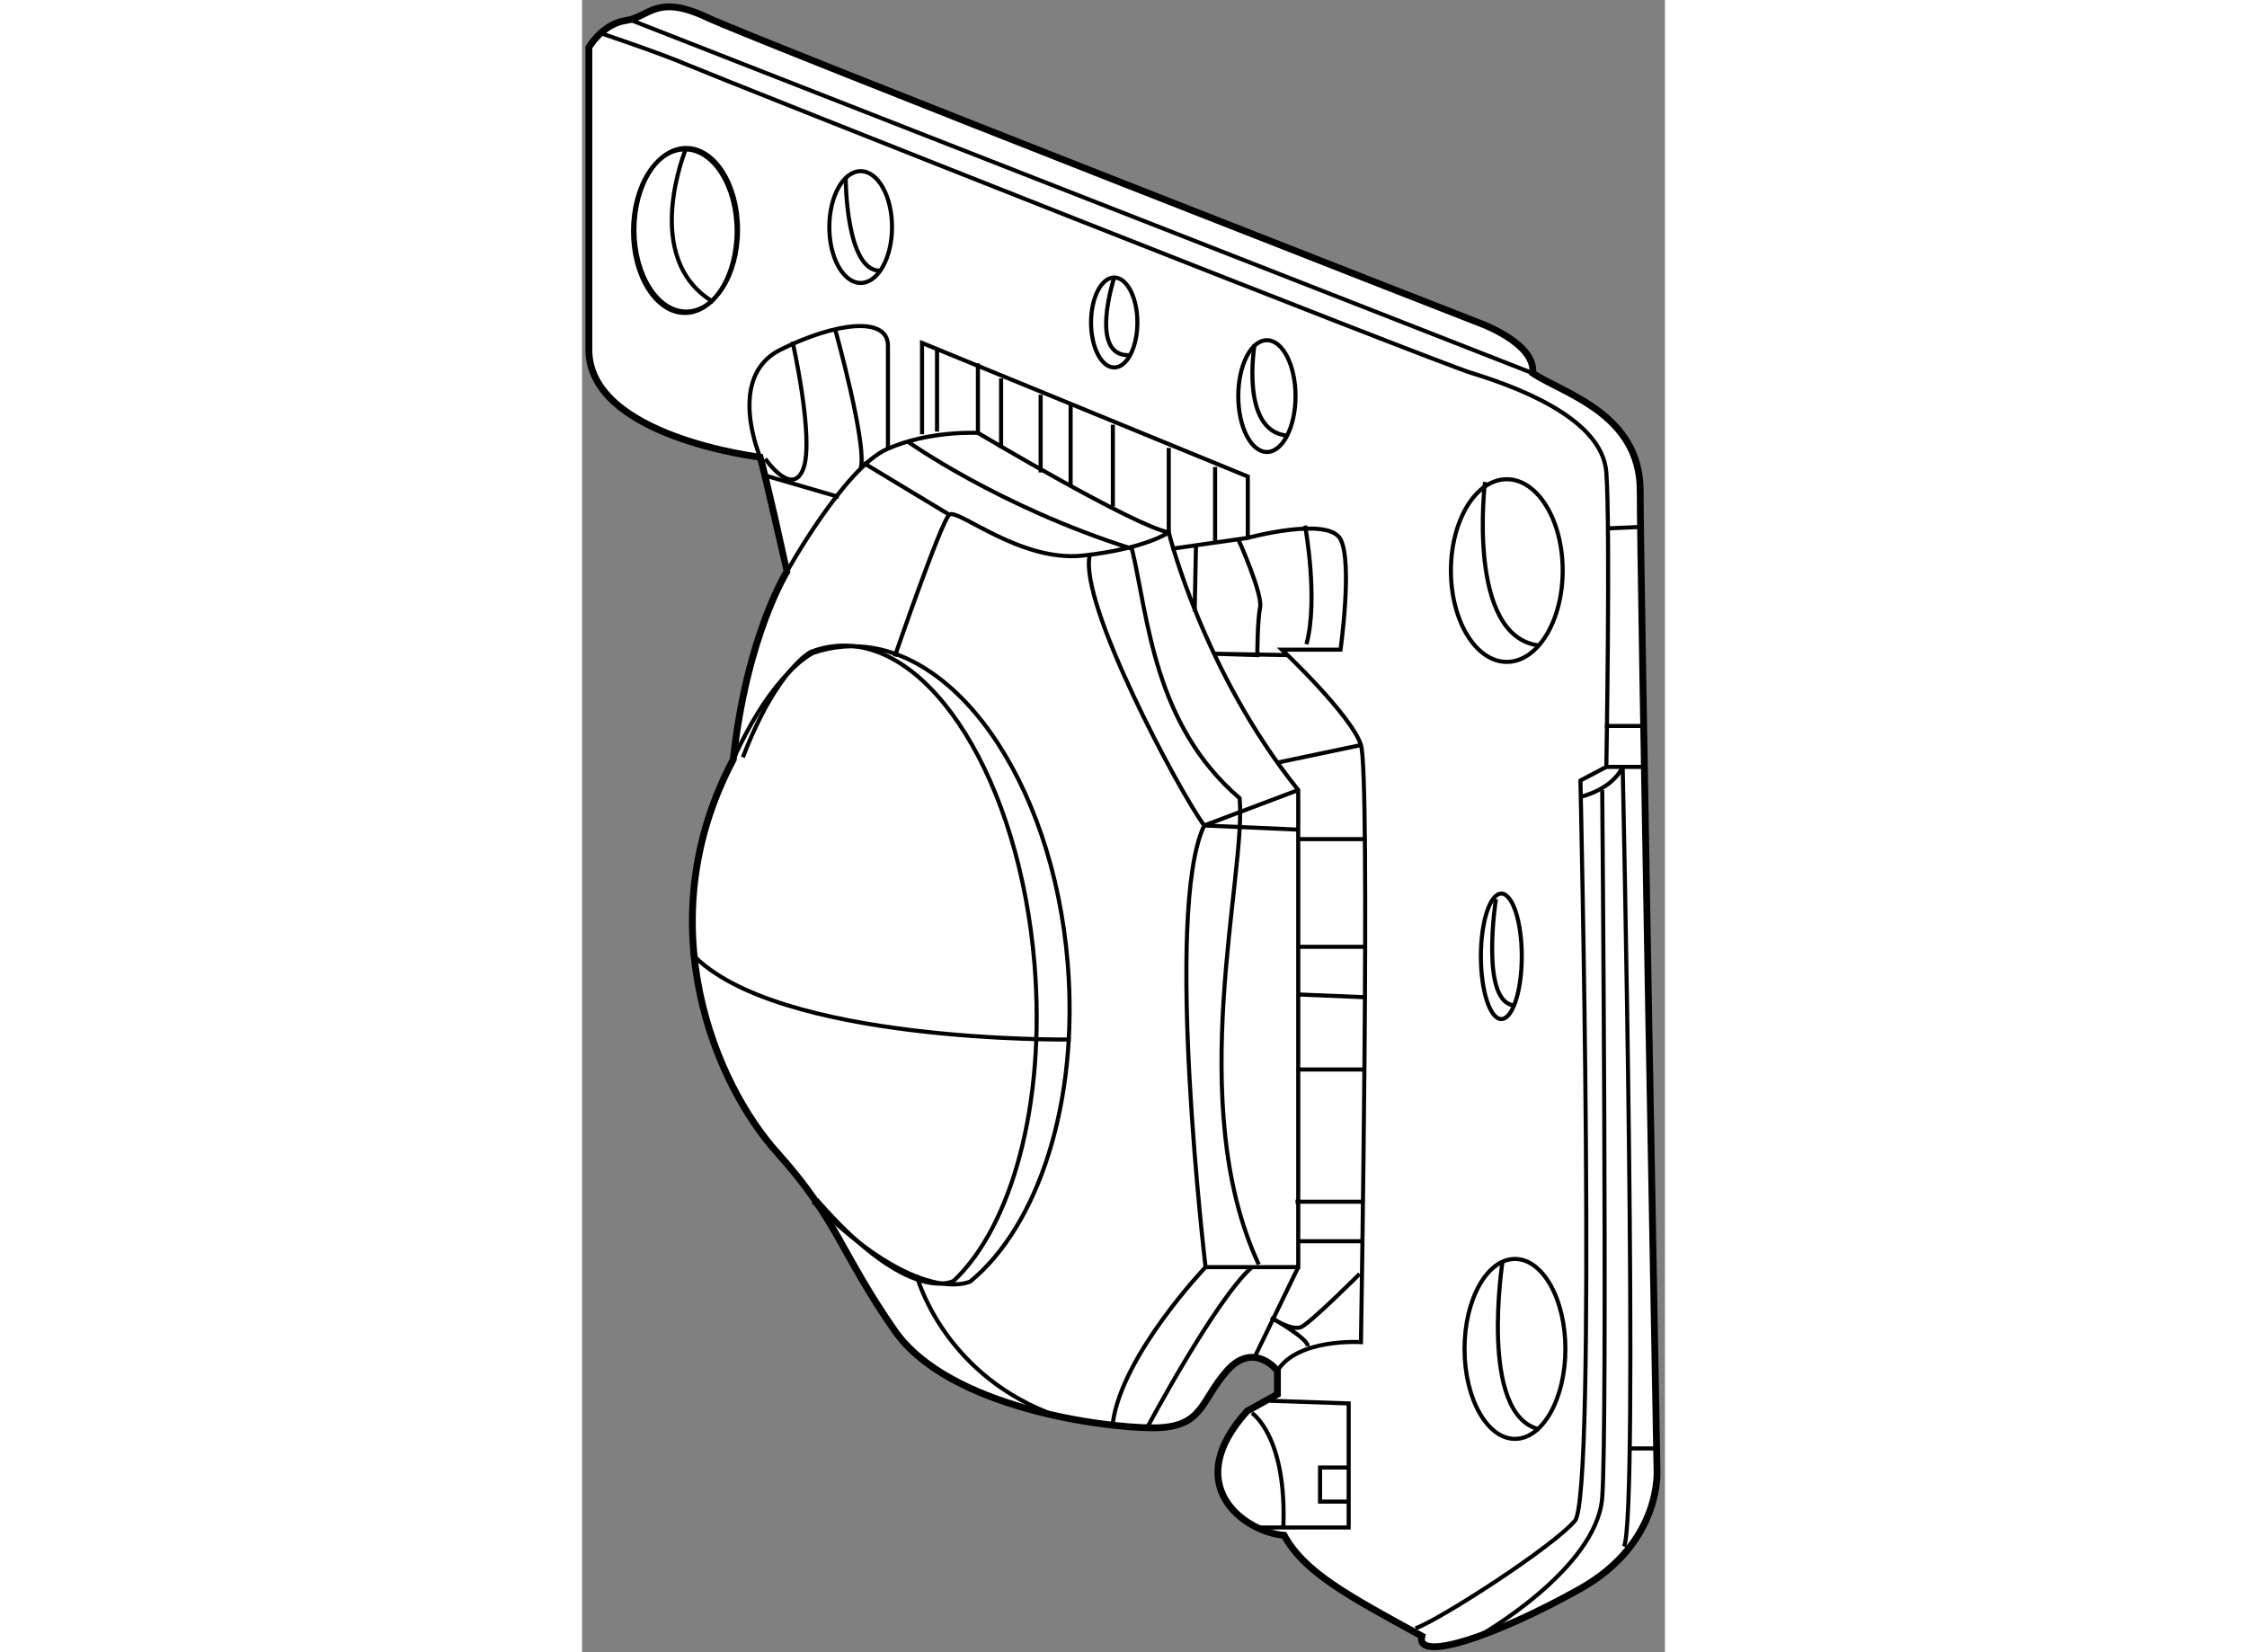 <?xml version="1.0" encoding="utf-8"?>
<!-- Generator: Adobe Illustrator 15.1.0, SVG Export Plug-In . SVG Version: 6.00 Build 0)  -->
<!DOCTYPE svg PUBLIC "-//W3C//DTD SVG 1.1//EN" "http://www.w3.org/Graphics/SVG/1.1/DTD/svg11.dtd">
<svg version="1.1" xmlns="http://www.w3.org/2000/svg" xmlns:xlink="http://www.w3.org/1999/xlink" x="0px" y="0px" width="244.8px"
	 height="180px" viewBox="123.922 30.426 79.441 121.209" enable-background="new 0 0 244.8 180" xml:space="preserve">
	
<rect x="123.922" y="30.426" width="79.441" height="121.209" fill="#808080" stroke="none"/>
	
<g><path fill="#FFFFFF" stroke="#000000" stroke-width="0.5" d="M136.989,63.964c0,0-12.567-1.479-12.567-7.885
			c0-6.407,0-22.177,0-22.177s0.985-1.726,2.71-1.972c1.726-0.246,2.219-1.971,5.915-0.246s56.673,22.423,56.673,22.423
			s4.188,1.479,3.942,3.696c2.218,1.479,7.886,2.956,7.886,8.624s1.231,71.704,1.231,71.704s0.493,5.421-5.667,8.871
			c-6.161,3.45-12.073,5.421-11.581,3.45c-5.421-2.958-8.624-4.682-10.103-7.393c-2.958-0.247-7.639-3.696-2.711-9.117
			c2.218-1.232,2.218-1.232,2.218-1.232v-1.724c0,0-1.726-2.218-3.696,0c-1.971,2.217-1.725,4.188-5.421,4.188
			s-15.029-1.479-18.973-7.146s-4.19-8.132-8.625-13.06s-9.609-16.756-3.203-28.829c0.985-9.117,3.942-13.799,3.942-13.799
			S137.235,64.703,136.989,63.964z"></path><ellipse fill="none" stroke="#000000" stroke-width="0.3" cx="131.462" cy="47.384" rx="3.8" ry="6"></ellipse><ellipse fill="none" stroke="#000000" stroke-width="0.3" cx="144.361" cy="47.084" rx="2.3" ry="4.1"></ellipse><ellipse fill="none" stroke="#000000" stroke-width="0.3" cx="162.961" cy="54.084" rx="1.7" ry="3.3"></ellipse><ellipse fill="none" stroke="#000000" stroke-width="0.3" cx="174.162" cy="59.484" rx="2.1" ry="4.1"></ellipse><ellipse fill="none" stroke="#000000" stroke-width="0.3" cx="191.762" cy="72.284" rx="4.1" ry="6.7"></ellipse><ellipse fill="none" stroke="#000000" stroke-width="0.3" cx="191.361" cy="100.584" rx="1.5" ry="4.601"></ellipse><ellipse fill="none" stroke="#000000" stroke-width="0.3" cx="192.361" cy="129.384" rx="3.7" ry="6.6"></ellipse><path fill="none" stroke="#000000" stroke-width="0.3" d="M135.018,86.141c2.956-6.544,5.86-7.816,5.86-7.816
			c0.702-0.243,1.429-0.398,2.177-0.459c8.009-0.654,15.392,9.75,16.495,23.239c0.832,10.202-2.169,19.248-7.146,23.33
			c0,0-3.741,1.949-11.541-5.851"></path><path fill="none" stroke="#000000" stroke-width="0.3" d="M135.721,85.983c2.487-6.499,4.987-7.736,4.987-7.736
			c0.605-0.235,1.23-0.382,1.879-0.435c6.924-0.565,13.426,9.898,14.529,23.372c0.83,10.191-1.668,19.188-5.93,23.208
			c0,0-3.219,1.903-10.054-5.966"></path><ellipse fill="none" stroke="#000000" stroke-width="0.3" cx="131.562" cy="47.284" rx="3.8" ry="6"></ellipse><path fill="none" stroke="#000000" stroke-width="0.3" d="M131.562,41.284c0,0-3.4,8.099,2,11.3"></path><path fill="none" stroke="#000000" stroke-width="0.3" d="M143.262,43.484c0,0,0,6.8,2.5,6.8"></path><path fill="none" stroke="#000000" stroke-width="0.3" d="M162.962,50.784c0,0-1.9,5.8,1.1,5.7"></path><path fill="none" stroke="#000000" stroke-width="0.3" d="M173.262,55.684c0,0-1.101,6.399,2.4,6.7"></path><path fill="none" stroke="#000000" stroke-width="0.3" d="M190.163,65.784c0,0-1.4,11.4,3.999,12"></path><path fill="none" stroke="#000000" stroke-width="0.3" d="M190.963,96.384c0,0-1.201,7.699,1.399,7.8"></path><path fill="none" stroke="#000000" stroke-width="0.3" d="M191.462,122.885c0,0-1.8,11.398,2.7,12.399"></path><polyline fill="none" stroke="#000000" stroke-width="0.3" points="174.362,133.186 180.162,133.385 180.162,142.485 
			174.563,142.485 173.262,142.485 		"></polyline><path fill="none" stroke="#000000" stroke-width="0.3" d="M173.063,134.085c0,0,2.6,1.699,2.3,8.5"></path><polyline fill="none" stroke="#000000" stroke-width="0.3" points="180.263,140.585 178.062,140.585 178.062,138.085 
			180.063,138.085 		"></polyline><path fill="none" stroke="#000000" stroke-width="0.3" d="M159.763,106.686c0,0-21.601,0.3-27.8-6.3"></path><path fill="none" stroke="#000000" stroke-width="0.3" d="M146.863,78.585c0,0,3.399-9.901,3.999-10.4
			c0.601-0.5,5.201,3.5,9.801,3c4.6-0.5,6.3-1.7,6.3-1.7s2.499,10.199,9.499,18.899c0,7.9,0,35,0,35h-6.799
			c0,0-6.101,6.399-6.801,11.4"></path><path fill="none" stroke="#000000" stroke-width="0.3" d="M173.063,123.385c-2.7,2.4-7.7,11.801-7.7,11.801"></path><line fill="none" stroke="#000000" stroke-width="0.3" x1="173.263" y1="129.985" x2="176.462" y2="123.385"></line><path fill="none" stroke="#000000" stroke-width="0.3" d="M148.463,123.985c0,0,1.799,7,9.699,10.1"></path><path fill="none" stroke="#000000" stroke-width="0.3" d="M138.96,72.342c0,0,4.203-7.557,7.303-8.957c3.1-1.399,6.7-1.2,6.7-1.2
			s11.399,6.8,14,7.3v-6.2"></path><line fill="none" stroke="#000000" stroke-width="0.3" x1="144.563" y1="64.385" x2="150.862" y2="68.185"></line><path fill="none" stroke="#000000" stroke-width="0.3" d="M147.763,62.785c0,0,6.7,4.8,16.5,7.9c1.2,5.1,1.6,12.899,7.9,18.3
			c0.5,5.6-4.1,22.4,1.4,34.2"></path><path fill="none" stroke="#000000" stroke-width="0.3" d="M169.663,123.385c0,0-3.1-26.1-0.1-32.4c-1.9-2.6-9.199-16.3-8.4-19.799
			"></path><polyline fill="none" stroke="#000000" stroke-width="0.3" points="176.462,88.385 169.563,90.984 176.362,91.285 		"></polyline><path fill="none" stroke="#000000" stroke-width="0.3" d="M136.989,63.964c0,0-2.525-5.878,1.474-7.878c4-2,7.899-2.5,7.899-0.3
			c0,2.2,0,7.6,0,7.6"></path><path fill="none" stroke="#000000" stroke-width="0.3" d="M148.862,62.285v-6.7l23.9,9.8v4.5c0,0,5.9-1.601,6.801,0.1
			c0.899,1.701,0,8.1,0,8.1h-4.301c0,0,5.101,4.8,5.801,7c0.699,2.2,0,43.801,0,43.801s-4.656-0.298-6.128,2.102"></path><line fill="none" stroke="#000000" stroke-width="0.3" x1="176.464" y1="99.886" x2="181.463" y2="99.886"></line><line fill="none" stroke="#000000" stroke-width="0.3" x1="176.464" y1="91.985" x2="181.463" y2="91.985"></line><line fill="none" stroke="#000000" stroke-width="0.3" x1="149.963" y1="56.085" x2="149.963" y2="62.085"></line><polyline fill="none" stroke="#000000" stroke-width="0.3" points="152.963,62.185 152.963,57.585 152.963,57.085 		"></polyline><path fill="none" stroke="#000000" stroke-width="0.3" d="M125.063,32.785c0,0,4.5,1.5,6.601,2.4c2.1,0.9,54.601,21.7,57.5,22.6
			s9.6,3.199,9.9,7.3c0.3,4.1,0,21.601,0,21.601l-1.9,1c0,0,1.199,52.398-0.4,54.3c-1.6,1.9-9.801,7.201-11.7,7.9"></path><line fill="none" stroke="#000000" stroke-width="0.3" x1="199.063" y1="86.686" x2="201.862" y2="86.686"></line><line fill="none" stroke="#000000" stroke-width="0.3" x1="198.964" y1="83.686" x2="201.964" y2="83.686"></line><line fill="none" stroke="#000000" stroke-width="0.3" x1="202.963" y1="136.686" x2="200.763" y2="136.686"></line><path fill="none" stroke="#000000" stroke-width="0.3" d="M197.162,88.885c0,0,2.302-0.499,3.101-2.199c0,0,1.2,54.901,0.1,57.2"></path><line fill="none" stroke="#000000" stroke-width="0.3" x1="199.264" y1="69.185" x2="201.463" y2="69.085"></line><line fill="none" stroke="#000000" stroke-width="0.3" x1="127.463" y1="31.885" x2="193.662" y2="57.804"></line><path fill="none" stroke="#000000" stroke-width="0.3" d="M139.363,55.485c0,0,1.599,7.1,0.799,9.3c-0.799,2.2-2.8-0.7-2.8-0.7"></path><path fill="none" stroke="#000000" stroke-width="0.3" d="M142.463,54.485c0,0,2.398,8.599,1.899,10.299"></path><line fill="none" stroke="#000000" stroke-width="0.3" x1="137.263" y1="65.285" x2="142.763" y2="66.885"></line><line fill="none" stroke="#000000" stroke-width="0.3" x1="154.663" y1="63.285" x2="154.663" y2="58.186"></line><line fill="none" stroke="#000000" stroke-width="0.3" x1="157.563" y1="65.085" x2="157.563" y2="59.385"></line><line fill="none" stroke="#000000" stroke-width="0.3" x1="159.763" y1="66.085" x2="159.763" y2="60.085"></line><line fill="none" stroke="#000000" stroke-width="0.3" x1="162.862" y1="67.585" x2="162.862" y2="61.585"></line><line fill="none" stroke="#000000" stroke-width="0.3" x1="167.162" y1="70.685" x2="172.763" y2="69.885"></line><line fill="none" stroke="#000000" stroke-width="0.3" x1="170.362" y1="70.186" x2="170.362" y2="64.685"></line><path fill="none" stroke="#000000" stroke-width="0.3" d="M172.063,69.985c0,0,1.8,4.001,1.6,5c-0.201,1-0.201,3.5-0.201,3.5
			l-3.199-0.101l5.4,0.101"></path><line fill="none" stroke="#000000" stroke-width="0.3" x1="168.962" y1="70.385" x2="168.862" y2="75.285"></line><path fill="none" stroke="#000000" stroke-width="0.3" d="M176.963,68.985c0,0,0.999,5.4,0.1,8.7"></path><line fill="none" stroke="#000000" stroke-width="0.3" x1="174.862" y1="86.385" x2="181.063" y2="85.085"></line><line fill="none" stroke="#000000" stroke-width="0.3" x1="176.563" y1="103.386" x2="181.363" y2="103.585"></line><line fill="none" stroke="#000000" stroke-width="0.3" x1="176.362" y1="108.886" x2="181.263" y2="108.886"></line><line fill="none" stroke="#000000" stroke-width="0.3" x1="176.263" y1="118.585" x2="181.263" y2="118.585"></line><line fill="none" stroke="#000000" stroke-width="0.3" x1="176.563" y1="121.485" x2="181.163" y2="121.485"></line><path fill="none" stroke="#000000" stroke-width="0.3" d="M180.962,123.886c0,0-3.6,3.6-4.299,3.899c-0.7,0.3-2.2-0.7-2.2-0.7
			s2.7,1.5,2.7,2.1"></path><path fill="none" stroke="#000000" stroke-width="0.3" d="M189.662,150.484c0,0,8.701-4.9,9.101-10.2c0.4-5.299,0-51.899,0-51.899
			"></path></g>


</svg>